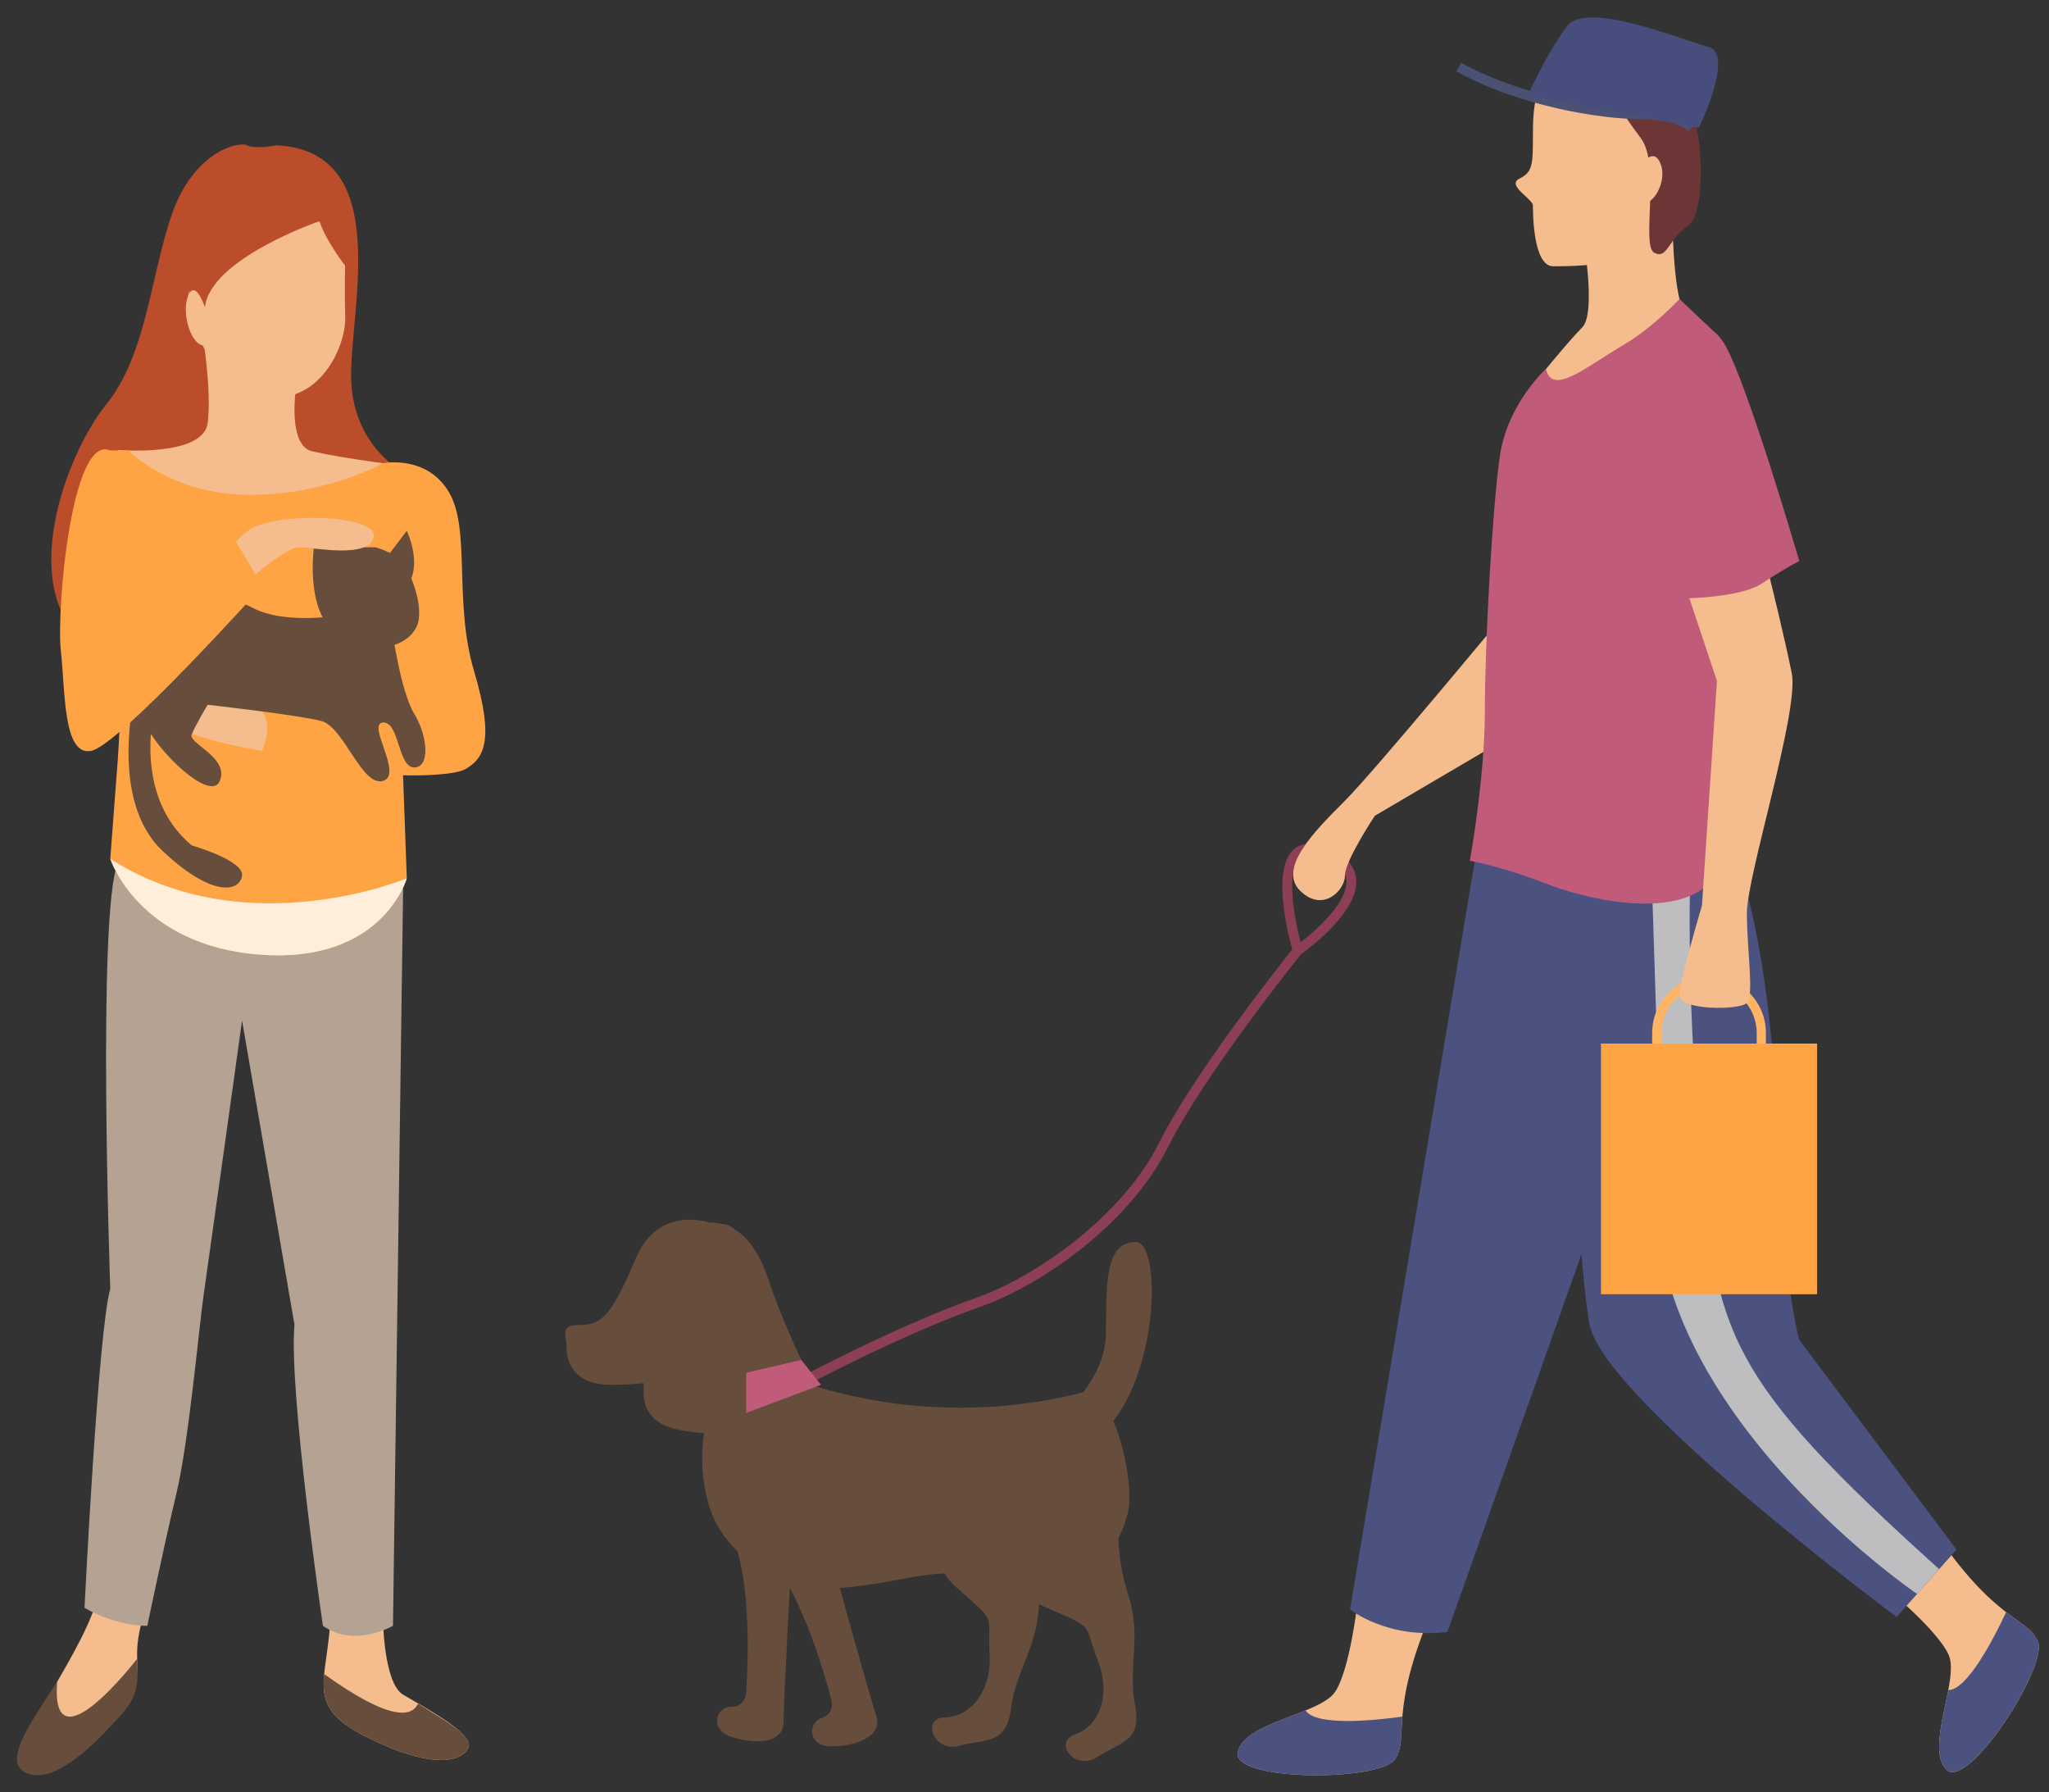 <?xml version="1.0" encoding="UTF-8"?><svg xmlns="http://www.w3.org/2000/svg" xmlns:xlink="http://www.w3.org/1999/xlink" height="209.2" preserveAspectRatio="xMidYMid meet" version="1.0" viewBox="31.9 30.8 239.2 209.2" width="239.2" zoomAndPan="magnify"><rect x="31.9" y="30.8" width="239.2" height="209.2" fill="#333333" stroke="none"/><g><g><path d="M 184.797 130.422 C 184.348 130.422 183.98 130.543 183.695 130.789 C 181.965 132.309 182.984 137.938 183.723 140.789 C 185.746 139.246 189.312 135.977 189.078 133.496 C 188.977 132.445 188.164 131.574 186.652 130.902 C 185.93 130.582 185.312 130.422 184.797 130.422 Z M 125.715 192.652 L 125.172 191.641 C 125.285 191.582 136.539 185.566 145.91 182.258 C 153.137 179.703 163.055 172.512 167.203 164.211 C 171.242 156.133 181.266 143.484 182.758 141.613 C 182.258 139.828 180.328 132.219 182.941 129.93 C 183.914 129.078 185.32 129.055 187.117 129.855 C 189.035 130.707 190.078 131.898 190.219 133.391 C 190.578 137.23 184.547 141.625 183.785 142.164 C 182.961 143.191 172.375 156.434 168.23 164.723 C 163.898 173.387 153.914 180.645 146.293 183.34 C 137.004 186.617 125.824 192.594 125.715 192.652" fill="#8d3f55"/></g><g><path d="M 190.383 217.777 C 190.383 217.777 189.508 225.645 187.762 228.266 C 186.012 230.891 177.273 231.762 176.398 235.258 C 175.523 238.754 193.004 238.754 194.754 236.133 C 196.5 233.512 193.879 230.891 199.121 218.652 C 204.367 206.418 190.383 217.777 190.383 217.777" fill="#f5bd8e"/></g><g><path d="M 184.309 230.434 C 185.508 232.305 192.332 231.613 195.613 231.16 C 195.418 233.566 195.609 234.852 194.754 236.133 C 193.004 238.754 175.523 238.754 176.398 235.258 C 176.988 232.91 181.125 231.742 184.309 230.434" fill="#4b5280"/></g><g><path d="M 252.02 216.082 C 252.02 216.082 258.148 221.094 259.398 223.984 C 260.648 226.879 256.629 234.688 259.09 237.32 C 261.547 239.957 271.051 225.285 269.801 222.395 C 268.551 219.5 264.926 220.273 257.508 209.223 C 250.09 198.168 252.02 216.082 252.02 216.082" fill="#f5bd8e"/></g><g><path d="M 259.34 228.062 C 261.562 228.07 264.691 221.965 266.094 218.965 C 268.008 220.438 269.191 220.977 269.801 222.395 C 271.051 225.285 261.547 239.957 259.09 237.32 C 257.438 235.551 258.707 231.445 259.34 228.062" fill="#4b5280"/></g><g><path d="M 234.957 132.129 C 234.957 132.129 238.453 141.062 239.328 161.504 C 240.199 181.945 241.949 187.188 241.949 187.188 L 260.305 211.66 L 253.312 219.527 C 253.312 219.527 219.227 194.18 217.477 185.441 C 215.73 176.699 213.98 128.633 213.98 128.633 L 234.957 132.129" fill="#4b5280"/></g><g><path d="M 204.367 129.508 L 189.508 218.652 C 189.508 218.652 193.879 222.148 200.871 221.273 L 219.227 169.582 L 217.34 129.508 L 204.367 129.508" fill="#4b5280"/></g><g><path d="M 229.281 131.18 C 229.281 131.18 228.578 144.977 230.445 165.754 C 232.316 186.527 233.336 191.484 258.273 213.941 L 255.699 216.84 C 255.699 216.84 221.086 193.309 225.766 165.754 L 224.531 127.09 L 229.281 131.18" fill="#bebec0"/></g><g><path d="M 208.137 101.75 C 208.137 101.75 192.402 120.766 188.906 124.262 C 185.41 127.758 181.039 132.129 183.664 134.75 C 186.285 137.371 188.906 134.75 188.906 133.004 C 188.906 131.254 192.402 126.012 192.402 126.012 L 209.883 115.734 L 208.137 101.75" fill="#f5bd8e"/></g><g><path d="M 211.645 40.988 C 211.645 40.988 210.855 42.203 210.855 46.137 C 210.855 50.074 210.855 50.859 209.281 51.648 C 207.707 52.434 210.855 54.008 210.855 54.797 C 210.855 55.582 210.855 61.879 213.219 61.879 C 215.578 61.879 224.234 61.879 225.809 57.941 C 227.383 54.008 226.598 43.348 226.598 43.348 L 221.086 40.988 L 211.645 40.988" fill="#f5bd8e"/></g><g><path d="M 227.09 54.344 C 227.09 54.344 227.09 62.207 227.965 65.703 C 228.84 69.199 229.715 71.82 229.715 71.82 L 218.352 79.688 L 210.484 76.191 C 210.484 76.191 214.852 70.762 216.602 69.016 C 218.348 67.266 216.602 57.84 216.602 57.84 L 227.09 54.344" fill="#f5bd8e"/></g><g><path d="M 227.965 65.703 C 227.965 65.703 224.902 69 221.539 70.988 C 216.883 73.742 213.113 77.035 212.371 73.855 C 212.371 73.855 207.863 77.941 206.988 84.059 C 206.113 90.176 205.242 105.906 205.242 113.773 C 205.242 121.641 203.492 131.254 203.492 131.254 C 203.492 131.254 207.863 132.129 212.234 133.875 C 216.602 135.625 227.09 138.246 231.461 133.875 C 235.832 129.508 232.48 69.977 232.48 69.977 L 227.965 65.703" fill="#c05c79"/></g><g><path d="M 221.086 43.348 C 221.086 43.348 221.086 43.777 223.449 46.926 C 225.809 50.074 223.449 59.516 225.023 60.305 C 226.598 61.09 226.598 58.73 228.957 57.156 C 231.316 55.582 230.531 44.137 228.957 43.348 C 227.383 42.562 221.086 43.348 221.086 43.348" fill="#6c3636"/></g><g><path d="M 228.941 46.07 C 228.93 46.055 227.738 44.707 223.445 44.707 C 218.832 44.707 209.289 43.223 201.922 39.129 L 202.477 38.125 C 209.605 42.086 219.121 43.562 223.445 43.562 C 228.312 43.562 229.695 45.176 229.84 45.359 L 228.941 46.07" fill="#4b5173"/></g><g><path d="M 230.227 45.711 C 230.227 45.711 234.465 37.051 231.316 36.266 C 228.172 35.48 217.152 30.758 214.789 33.906 C 212.43 37.051 210.262 41.941 210.262 41.941 L 230.227 45.711" fill="#474e7e"/></g><g><path d="M 114.637 173.477 C 114.637 173.477 108.793 171.457 106.172 177.574 C 103.547 183.691 102.402 185.441 99.781 185.441 C 97.156 185.441 98.031 186.316 98.031 188.062 C 98.031 189.812 98.906 192.434 103.277 192.434 C 107.645 192.434 112.016 191.559 112.016 191.559 L 116.387 193.309 L 126 190.684 C 126 190.684 123.379 185.441 121.629 180.195 C 119.883 174.953 117.262 173.477 114.637 173.477" fill="#674e3c"/></g><g><path d="M 223.449 50.074 C 223.449 50.074 225.023 47.711 225.809 50.074 C 226.598 52.434 224.234 55.582 223.449 54.008 C 222.66 52.434 223.449 50.074 223.449 50.074" fill="#f5bd8e"/></g><g><path d="M 114.637 195.93 C 114.637 195.93 112.891 200.301 114.637 206.418 C 116.387 212.535 123.379 216.906 131.242 216.031 C 139.109 215.156 140.859 213.41 150.473 215.156 C 160.086 216.906 162.707 210.785 163.582 207.293 C 164.457 203.797 161.836 192.434 158.34 193.309 C 154.844 194.18 142.375 197.219 127.195 192.641 C 112.016 188.062 114.637 195.93 114.637 195.93" fill="#674e3c"/></g><g><path d="M 152.277 198.492 L 154.902 196.746 C 154.902 196.746 161.02 192.375 161.02 186.258 C 161.02 180.141 161.02 175.77 164.516 175.77 C 168.012 175.77 167.137 197.617 156.648 200.242 C 146.16 202.863 152.277 198.492 152.277 198.492" fill="#674e3c"/></g><g><path d="M 125.441 189.527 L 127.746 192.434 L 113.766 197.676 L 113.766 192.258 L 125.441 189.527" fill="#c05c79"/></g><g><path d="M 117.262 209.914 C 117.262 209.914 119.883 214.281 119.008 228.266 C 119.008 228.266 119.008 230.016 117.262 230.016 C 115.512 230.016 114.637 232.637 117.262 233.512 C 119.883 234.387 123.379 234.387 123.379 231.762 C 123.379 229.141 124.254 213.41 124.254 213.41 L 117.262 209.914" fill="#674e3c"/></g><g><path d="M 121.422 212.266 C 121.422 212.266 125.301 215.574 128.93 229.105 C 128.93 229.105 129.484 230.762 127.828 231.32 C 126.172 231.879 126.18 234.641 128.941 234.633 C 131.707 234.629 135.02 233.512 134.184 231.027 C 133.348 228.543 129.164 213.352 129.164 213.352 L 121.422 212.266" fill="#674e3c"/></g><g><path d="M 149.539 207.895 C 150.414 207.895 147.789 215.758 153.91 218.383 C 160.027 221.004 158.277 220.129 160.027 224.5 C 161.773 228.867 160.027 232.363 157.406 233.238 C 154.781 234.113 157.406 237.609 160.027 235.859 C 162.648 234.113 165.27 234.113 164.398 229.742 C 163.523 225.371 165.27 221.879 163.523 216.633 C 161.773 211.391 162.648 205.27 162.648 205.27 L 149.539 207.895" fill="#674e3c"/></g><g><path d="M 225.844 172.523 L 236.98 172.523 L 236.98 151.375 C 236.98 148.285 234.484 145.773 231.41 145.773 C 228.34 145.773 225.844 148.285 225.844 151.375 Z M 238.051 173.594 L 224.773 173.594 L 224.773 151.375 C 224.773 147.695 227.75 144.703 231.41 144.703 C 235.07 144.703 238.051 147.695 238.051 151.375 L 238.051 173.594" fill="#ffb464"/></g><g><path d="M 142.645 204.715 C 143.477 204.988 138.527 211.645 143.52 216.047 C 148.516 220.445 147.129 219.07 147.422 223.766 C 147.719 228.465 144.965 231.238 142.203 231.25 C 139.438 231.262 140.836 235.402 143.875 234.562 C 146.91 233.719 149.402 234.539 149.938 230.113 C 150.473 225.688 153.223 222.914 153.199 217.387 C 153.176 211.859 155.918 206.32 155.918 206.32 L 142.645 204.715" fill="#674e3c"/></g><g><path d="M 238.453 98.043 C 238.453 98.043 240.199 105.035 241.074 109.402 C 241.949 113.773 235.832 133.004 235.832 137.371 C 235.832 141.742 236.703 146.984 235.832 147.859 C 234.957 148.734 227.965 148.734 227.965 146.984 C 227.965 145.238 230.586 136.496 230.586 136.496 L 232.336 110.277 L 228.84 99.789 L 238.453 98.043" fill="#f5bd8e"/></g><g><path d="M 241.949 96.285 C 241.949 96.285 240.199 97.16 237.578 98.906 C 234.957 100.656 227.965 100.656 227.965 100.656 C 227.965 100.656 215.277 73.238 225.555 69.902 C 225.555 69.902 230.586 66.57 233.211 70.941 C 235.832 75.309 241.949 96.285 241.949 96.285" fill="#c05c79"/></g><g><path d="M 119.008 195.055 C 119.008 195.055 119.883 199.426 111.141 197.676 C 102.402 195.93 110.27 185.441 110.27 181.07 C 110.27 176.699 112.609 173.844 115.809 173.66 C 119.008 173.477 119.008 177.574 119.008 184.566 C 119.008 191.559 119.008 195.055 119.008 195.055" fill="#674e3c"/></g><g><path d="M 218.797 181.859 L 244.027 181.859 L 244.027 152.602 L 218.797 152.602 L 218.797 181.859" fill="#ffa444"/></g><g><path d="M 49.098 218.285 C 49.098 218.285 47.77 221.082 47.914 224.402 C 48.059 227.727 47.312 229.309 45.562 230.531 C 43.816 231.754 39.82 237.105 35.512 235.898 C 32.246 234.98 42.469 223.047 43.516 216.188 C 44.738 208.145 49.098 218.285 49.098 218.285" fill="#f5bd8e"/></g><g><path d="M 35.297 237.863 C 31.871 236.816 35.352 232.047 38.574 227.098 C 37.75 237.613 47.914 224.402 47.914 224.402 C 48.059 227.727 47.914 228.906 45.785 231.223 C 44.344 232.793 38.988 238.996 35.297 237.863" fill="#674e3c"/></g><g><path d="M 76.594 219.332 C 76.594 219.332 76.609 227.199 78.961 228.598 C 81.312 229.996 87.293 233.18 86.594 234.754 C 85.895 236.328 82.613 237.516 74.621 233.496 C 66.629 229.473 70.824 226.5 70.473 217.234 C 70.125 207.969 76.594 219.332 76.594 219.332" fill="#f5bd8e"/></g><g><path d="M 74.621 233.496 C 70.02 231.18 69.457 229.211 69.742 226.188 C 77.613 231.848 80.023 231.121 80.699 229.648 C 83.672 231.484 87.16 233.477 86.594 234.754 C 85.895 236.328 82.613 237.516 74.621 233.496" fill="#674e3c"/></g><g><path d="M 76.594 131.566 L 78.961 134.391 L 77.777 220.559 C 77.777 220.559 73.27 223.18 69.598 220.559 C 69.598 220.559 65.578 193.109 66.277 185.414 L 60.16 149.922 C 60.16 149.922 56.195 178.336 55.664 182.004 C 55.137 185.676 53.934 199.051 52.52 204.996 C 51.102 210.941 49.098 220.559 49.098 220.559 C 49.098 220.559 45.785 220.73 41.766 218.461 C 41.766 218.461 43.375 185.938 44.773 181.219 C 44.773 181.219 43.219 137.328 45.648 131.566 C 48.074 125.805 76.594 131.566 76.594 131.566" fill="#b4a393"/></g><g><path d="M 79.391 86.207 C 79.391 86.207 72.898 83.031 72.887 74.672 C 72.871 66.316 77.719 48.426 64.176 47.758 C 64.176 47.758 61.762 48.262 60.715 47.758 C 59.664 47.258 54.48 48.594 51.973 55.781 C 49.469 62.973 49.023 72.164 44.293 78.016 C 39.559 83.867 33.586 99.84 42.445 106.395 C 51.305 112.953 79.391 86.207 79.391 86.207" fill="#bb4d2b"/></g><g><path d="M 72.203 60.633 C 72.203 60.633 72.102 64.859 72.203 67.82 C 72.316 71.129 69.191 78.52 62.172 77.012 C 55.152 75.508 53.812 65.48 53.812 65.48 L 56.488 55.949 L 66.852 53.777 L 72.316 55.449 L 72.203 60.633" fill="#f5bd8e"/></g><g><path d="M 72.316 61.969 C 72.316 61.969 69.957 58.977 69.191 56.617 C 69.191 56.617 56.488 60.965 55.82 66.648 C 55.152 72.332 53.594 62.469 53.594 62.469 L 56.152 53.777 L 66.684 51.438 L 72.316 53.777 C 72.316 53.777 73.598 57.957 72.316 61.969" fill="#bb4d2b"/></g><g><path d="M 67.152 71.773 C 67.152 71.773 64.531 82.613 68.375 83.484 C 72.223 84.359 79.391 85.234 79.391 85.234 L 75.02 89.258 L 58.234 91.355 L 47.047 87.156 L 45.648 83.312 C 45.648 83.312 55.625 84.184 56.145 80.164 C 56.66 76.145 55.438 69.148 55.438 69.148 L 67.152 71.773" fill="#f5bd8e"/></g><g><path d="M 76.594 84.867 C 76.594 84.867 70.172 88.555 61.031 88.555 C 51.895 88.555 46.902 83.379 46.902 83.379 L 44.773 83.379 C 44.773 83.379 45.648 95.684 45.648 100.512 C 45.648 105.34 46.348 109.363 45.648 119.504 L 44.773 131.039 C 44.773 131.039 48.039 141.184 62.316 142.23 C 76.594 143.281 79.391 133.312 79.391 133.312 L 78.418 106.77 C 78.418 106.77 78.816 85.188 76.594 84.867" fill="#ffa444"/></g><g><path d="M 64.82 117.93 L 62.496 118.453 C 62.496 118.453 53.164 116.879 52.641 115.305 C 52.117 113.734 57.535 112.203 57.535 112.203 L 62.52 113.84 L 64.82 117.93" fill="#f5bd8e"/></g><g><path d="M 76.594 84.867 C 76.594 84.867 81.664 83.836 84.285 88.207 C 86.906 92.578 84.809 100.969 87.258 109.188 C 89.707 117.402 88.309 119.383 86.211 120.578 C 84.109 121.773 71.133 121.773 62.496 118.453 C 62.496 118.453 63.832 115.52 62.52 113.84 L 78.418 113.559 L 76.594 84.867" fill="#ffa444"/></g><g><path d="M 79.391 97.121 C 79.391 97.121 81.141 100.445 80.789 103.066 C 80.441 105.691 76.656 107.613 71.992 105.34 C 67.328 103.066 68.551 94.676 68.551 94.676 L 75.719 94.676 C 75.719 94.676 78.668 95.445 79.391 97.121" fill="#674e3c"/></g><g><path d="M 76.594 96.426 L 79.391 92.754 C 79.391 92.754 81.312 96.773 79.391 99.223 C 77.469 101.668 76.594 96.426 76.594 96.426" fill="#674e3c"/></g><g><path d="M 77.641 104.117 C 77.641 104.117 78.652 111.461 80.246 114.082 C 81.84 116.703 82.148 120.375 80.246 120.375 C 78.34 120.375 78.516 114.957 76.594 115.133 C 74.668 115.305 79.039 121.25 76.594 121.949 C 74.145 122.648 72.047 115.656 69.426 114.957 C 66.801 114.258 56.145 113.059 56.145 113.059 C 56.145 113.059 54.688 115.48 54.277 116.531 C 53.863 117.578 58.762 119.25 57.535 122 C 56.312 124.746 48.27 116.754 48.094 113.059 C 47.918 109.363 49.906 101.668 52.41 101.844 C 54.914 102.02 57.359 99.641 61.383 101.738 C 65.402 103.836 71.992 102.543 71.992 102.543 L 77.641 104.117" fill="#674e3c"/></g><g><path d="M 50.02 113.207 C 50.02 113.207 47.168 123.523 54.277 129.469 C 54.277 129.469 60.332 131.215 60.16 132.965 C 59.984 134.715 57.012 135.863 50.891 130.133 C 44.773 124.398 47.098 112.277 48.707 107.906 C 50.32 103.531 50.02 113.207 50.02 113.207" fill="#674e3c"/></g><g><path d="M 60.16 99.223 C 60.16 99.223 61.387 98.086 62.828 96.949 C 64.27 95.812 65.93 94.676 66.801 94.676 C 68.551 94.676 74.984 96.074 75.527 93.453 C 76.07 90.828 63.832 90.48 60.859 92.754 C 57.887 95.023 57.012 97.996 57.012 97.996 L 60.16 99.223" fill="#f5bd8e"/></g><g><path d="M 62.52 99.223 L 58.715 92.754 L 45.797 105.176 C 45.797 105.176 49.32 85.367 44.773 83.379 C 40.227 81.387 38.48 102.078 39.004 106.77 C 39.527 111.461 39.254 118.992 42.5 118.453 C 45.746 117.914 62.52 99.223 62.52 99.223" fill="#ffa444"/></g><g><path d="M 55.82 66.648 C 55.82 66.648 54.648 63.137 53.812 65.48 C 52.977 67.82 54.648 72.332 56.488 70.828 C 58.328 69.324 55.82 66.648 55.82 66.648" fill="#f5bd8e"/></g><g><path d="M 62.316 142.23 C 48.039 141.184 44.773 131.039 44.773 131.039 C 60.641 141.203 79.391 133.312 79.391 133.312 C 79.391 133.312 76.594 143.281 62.316 142.23" fill="#ffeed9"/></g></g></svg>